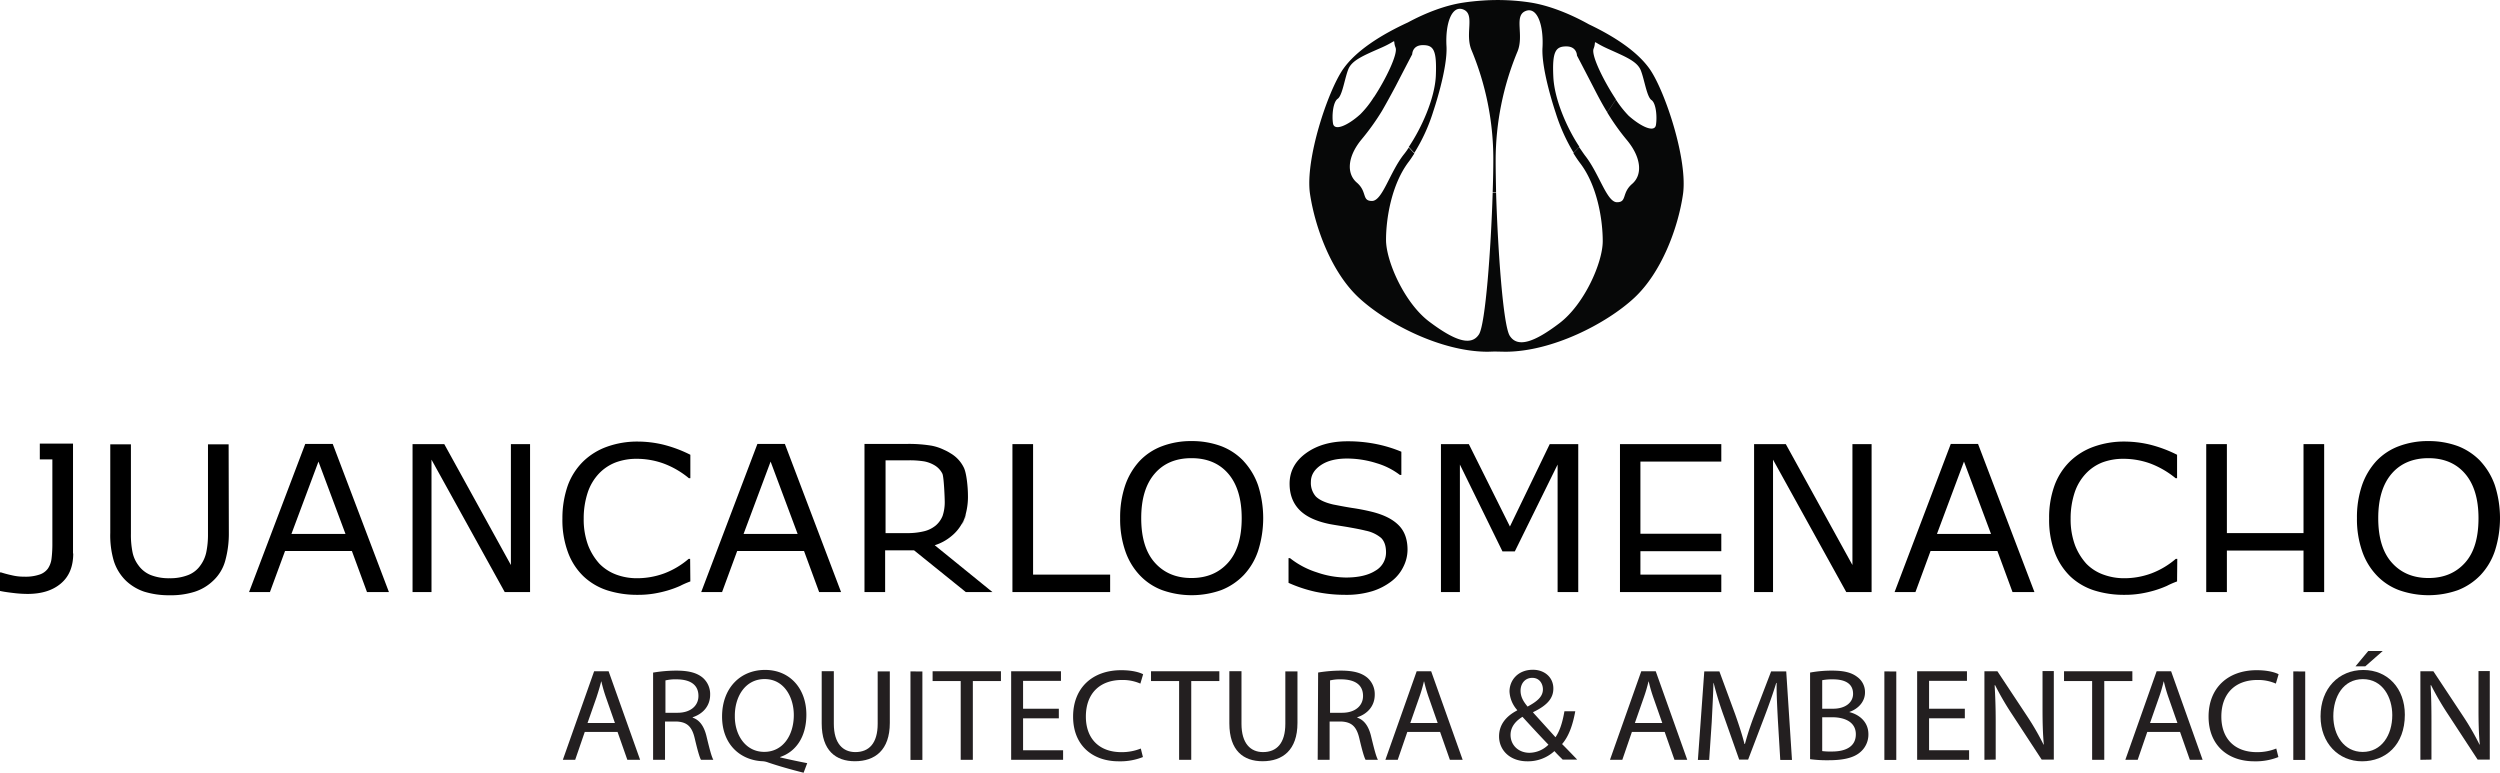 <?xml version="1.0" encoding="UTF-8"?>
<svg xmlns="http://www.w3.org/2000/svg" viewBox="0 0 1174.4 363.03">
  <defs>
    <style>.cls-1{fill:#231f20;}.cls-2{fill:#070808;}</style>
  </defs>
  <g id="Capa_2" data-name="Capa 2">
    <g id="Layer_1" data-name="Layer 1">
      <path d="M34.4,260c0,6.1-1.9,10.8-5.8,14.1S19.5,279,12.9,279a55.5,55.5,0,0,1-6.3-.4c-2.6-.3-4.8-.6-6.6-1v-8.7H.5c1.3.4,3,.9,4.9,1.3a24,24,0,0,0,6,.7,20.42,20.42,0,0,0,7.2-1,7.9,7.9,0,0,0,3.9-2.8,10.52,10.52,0,0,0,1.7-4.6,55.37,55.37,0,0,0,.4-6.2v-40.5H18.7v-7.4H34.3V260Z"></path>
      <path d="M107.5,250.23a47.52,47.52,0,0,1-1.7,13.2,20.1,20.1,0,0,1-5.7,9.4,22.38,22.38,0,0,1-8.8,5.2,37.19,37.19,0,0,1-11.7,1.6,39.27,39.27,0,0,1-11.9-1.7,23.25,23.25,0,0,1-8.5-5.1,22.39,22.39,0,0,1-5.7-9.2,42.58,42.58,0,0,1-1.7-13.3v-41.6h9.7v42a40.93,40.93,0,0,0,.8,8.9,15.17,15.17,0,0,0,2.7,5.9,13.26,13.26,0,0,0,5.8,4.6,23.13,23.13,0,0,0,8.8,1.5,23.13,23.13,0,0,0,8.8-1.5,12.59,12.59,0,0,0,5.8-4.6,16.05,16.05,0,0,0,2.7-6.1,40.21,40.21,0,0,0,.8-8.5v-42.2h9.7l.1,41.5Z"></path>
      <path d="M182.7,278.13H172.4l-7.1-19.3H133.9l-7.1,19.3H117l26.4-69.6h12.9l26.4,69.6Zm-20.4-27.3-12.7-34-12.7,34Z"></path>
      <polygon points="249 278.13 237.1 278.13 202.7 215.93 202.7 278.13 193.8 278.13 193.8 208.63 208.7 208.63 240 265.43 240 208.63 249 208.63 249 278.13"></polygon>
      <path d="M324.3,273.13q-2.7,1-4.8,2.1a48.18,48.18,0,0,1-5.7,2.1,52.05,52.05,0,0,1-6.5,1.5,45.42,45.42,0,0,1-7.7.6,46.16,46.16,0,0,1-14.3-2.1,29.45,29.45,0,0,1-11.2-6.6,29.86,29.86,0,0,1-7.3-11.3,43.48,43.48,0,0,1-2.6-15.9,46.47,46.47,0,0,1,2.5-15.4,30.63,30.63,0,0,1,7.3-11.4,31.12,31.12,0,0,1,11.2-6.9,42,42,0,0,1,14.5-2.4,52,52,0,0,1,11.7,1.4,61,61,0,0,1,12.9,4.8v11h-.7a40.7,40.7,0,0,0-11.9-6.9,37.05,37.05,0,0,0-12.6-2.2,27.75,27.75,0,0,0-9.9,1.7,21.6,21.6,0,0,0-7.9,5.3,23.91,23.91,0,0,0-5.2,8.8,38.73,38.73,0,0,0-1.9,12.3,35,35,0,0,0,2.1,12.6,27.92,27.92,0,0,0,5.3,8.6,21.5,21.5,0,0,0,7.9,5.1,27.69,27.69,0,0,0,9.6,1.7,37,37,0,0,0,13-2.3,38.31,38.31,0,0,0,11.4-6.8h.7l.1,10.6Z"></path>
      <path d="M395.1,278.13H384.8l-7.1-19.3H346.3l-7.1,19.3h-9.8l26.4-69.6h12.9Zm-20.4-27.3-12.7-34-12.7,34Z"></path>
      <polygon points="521.5 278.13 475.6 278.13 475.6 208.63 485.3 208.63 485.3 269.93 521.5 269.93 521.5 278.13"></polygon>
      <path d="M584.2,216.63A32.35,32.35,0,0,1,591,228a50.61,50.61,0,0,1,0,30.8,30.86,30.86,0,0,1-6.7,11.3,29.54,29.54,0,0,1-10.6,7.1,41.45,41.45,0,0,1-27.8,0,27.91,27.91,0,0,1-10.6-7.1,31.14,31.14,0,0,1-6.7-11.3,45.68,45.68,0,0,1-2.4-15.4,46.71,46.71,0,0,1,2.3-15.2,32.64,32.64,0,0,1,6.8-11.6,28.08,28.08,0,0,1,10.6-7,38.46,38.46,0,0,1,13.8-2.4,39.57,39.57,0,0,1,14,2.4,28.49,28.49,0,0,1,10.5,7Zm-.9,26.8c0-9-2.1-16-6.3-20.9s-10-7.3-17.3-7.3-13.1,2.4-17.3,7.3-6.3,11.8-6.3,20.9,2.1,16.1,6.4,20.9,10,7.2,17.2,7.2,12.9-2.4,17.2-7.2S583.3,252.53,583.3,243.43Z"></path>
      <path d="M661.2,258.33a17.87,17.87,0,0,1-2,8,18.89,18.89,0,0,1-5.5,6.7,29,29,0,0,1-9.1,4.7,41.5,41.5,0,0,1-12.5,1.7A67.33,67.33,0,0,1,618,278a65.11,65.11,0,0,1-12.7-4.2v-11.6h.7a39.56,39.56,0,0,0,12.7,6.7,42.8,42.8,0,0,0,13.5,2.4c6,0,10.6-1.1,13.9-3.2a9.82,9.82,0,0,0,5-8.6c0-3.1-.8-5.3-2.3-6.8a16.12,16.12,0,0,0-7.2-3.4c-2.4-.6-5.1-1.1-7.9-1.6s-5.8-.9-9-1.5c-6.4-1.3-11.2-3.5-14.3-6.7s-4.6-7.3-4.6-12.3c0-5.8,2.6-10.6,7.7-14.3s11.6-5.6,19.5-5.6a67,67,0,0,1,14,1.4,62.72,62.72,0,0,1,11.3,3.5v10.9h-.7a33.68,33.68,0,0,0-10.9-5.5,46.3,46.3,0,0,0-13.8-2.2c-5.2,0-9.3,1-12.4,3.1s-4.7,4.7-4.7,7.9a9.64,9.64,0,0,0,2.3,6.8c1.6,1.6,4.3,2.9,8.2,3.8,2.1.4,5,1,8.8,1.6a98.34,98.34,0,0,1,9.7,1.9c5.4,1.4,9.4,3.4,12.2,6.2s4.2,6.6,4.2,11.6Z"></path>
      <polygon points="741.4 278.13 731.7 278.13 731.7 218.23 711.6 259.03 705.8 259.03 685.8 218.23 685.8 278.13 676.9 278.13 676.9 208.63 690 208.63 709.3 247.33 728 208.63 741.4 208.63 741.4 278.13"></polygon>
      <polygon points="808.6 278.13 761 278.13 761 208.63 808.6 208.63 808.6 216.83 770.6 216.83 770.6 250.73 808.6 250.73 808.6 258.93 770.6 258.93 770.6 269.93 808.6 269.93 808.6 278.13"></polygon>
      <polygon points="879.2 278.13 867.3 278.13 832.9 215.93 832.9 278.13 824 278.13 824 208.63 838.9 208.63 870.2 265.43 870.2 208.63 879.2 208.63 879.2 278.13"></polygon>
      <path d="M955.7,278.13H945.4l-7.1-19.3H906.9l-7.1,19.3H890l26.4-69.6h12.8l26.5,69.6Zm-20.4-27.3-12.7-34-12.7,34Z"></path>
      <path d="M1022.7,273.13q-2.7,1-4.8,2.1a48.18,48.18,0,0,1-5.7,2.1,52.05,52.05,0,0,1-6.5,1.5,45.42,45.42,0,0,1-7.7.6,46.16,46.16,0,0,1-14.3-2.1,29.45,29.45,0,0,1-11.2-6.6,31.11,31.11,0,0,1-7.3-11.3,43.48,43.48,0,0,1-2.6-15.9,44,44,0,0,1,2.5-15.4,30.63,30.63,0,0,1,7.3-11.4,31.12,31.12,0,0,1,11.2-6.9,42,42,0,0,1,14.5-2.4,52,52,0,0,1,11.7,1.4,61,61,0,0,1,12.9,4.8v11h-.7a42,42,0,0,0-11.9-6.9,37.05,37.05,0,0,0-12.6-2.2,27.75,27.75,0,0,0-9.9,1.7,21.24,21.24,0,0,0-7.8,5.3,23.91,23.91,0,0,0-5.2,8.8,38.73,38.73,0,0,0-1.9,12.3,35,35,0,0,0,2.1,12.6,27.92,27.92,0,0,0,5.3,8.6,21.08,21.08,0,0,0,8,5.1,28.11,28.11,0,0,0,9.6,1.7,36.61,36.61,0,0,0,13-2.3,38.31,38.31,0,0,0,11.4-6.8h.7l-.1,10.6Z"></path>
      <polygon points="1091.8 278.13 1082.1 278.13 1082.1 258.63 1046.1 258.63 1046.1 278.13 1036.4 278.13 1036.4 208.63 1046.1 208.63 1046.1 250.43 1082.1 250.43 1082.1 208.63 1091.8 208.63 1091.8 278.13"></polygon>
      <path d="M1165.2,216.63A32.35,32.35,0,0,1,1172,228a50.61,50.61,0,0,1,0,30.8,30.86,30.86,0,0,1-6.7,11.3,29.54,29.54,0,0,1-10.6,7.1,41.45,41.45,0,0,1-27.8,0,27.91,27.91,0,0,1-10.6-7.1,31.14,31.14,0,0,1-6.7-11.3,45.68,45.68,0,0,1-2.4-15.4,46.71,46.71,0,0,1,2.3-15.2,32.64,32.64,0,0,1,6.8-11.6,28.08,28.08,0,0,1,10.6-7,38.46,38.46,0,0,1,13.8-2.4,39.57,39.57,0,0,1,14,2.4,29.34,29.34,0,0,1,10.5,7Zm-.9,26.8c0-9-2.1-16-6.3-20.9s-10-7.3-17.2-7.3-13.1,2.4-17.3,7.3-6.3,11.8-6.3,20.9,2.1,16.1,6.4,20.9,10,7.2,17.2,7.2,12.9-2.4,17.2-7.2,6.3-11.8,6.3-20.9Z"></path>
      <path d="M443.8,235.83c0-2-.4-11.8-1.1-13.3a9.5,9.5,0,0,0-3.6-3.9,14.88,14.88,0,0,0-5-1.9,44,44,0,0,0-6.8-.5H416v34.2h9.8a32.33,32.33,0,0,0,8-.8,13.67,13.67,0,0,0,5.8-2.8,11.66,11.66,0,0,0,3.2-4.5,20.18,20.18,0,0,0,1-6.5Zm10.1,5.6-.8,2.5-1.3,2.6A16.19,16.19,0,0,0,453.9,241.43Zm12.3,36.7H453.7l-24.3-19.6H415.8v19.6h-9.7v-69.6h20.3a66.2,66.2,0,0,1,11,.8,23,23,0,0,1,6.1,2,21.15,21.15,0,0,1,3,1.6,15.74,15.74,0,0,1,6.3,6.8c1.3,2.7,1.9,9.4,1.9,12.9a31.54,31.54,0,0,1-1,8.7,15.28,15.28,0,0,1-2.1,5.1,19.65,19.65,0,0,1-4.4,5.2,22.9,22.9,0,0,1-8.1,4.5l27.1,22Z"></path>
      <path class="cls-1" d="M274.7,343.83l-4.5,13.1h-5.8l14.7-41.6h6.8l14.8,41.6h-6l-4.6-13.1Zm14.2-4.1-4.2-12a69.33,69.33,0,0,1-2.2-7.6h-.1c-.6,2.5-1.4,5-2.2,7.5l-4.2,12h12.9Z"></path>
      <path class="cls-1" d="M307,315.93a65.85,65.85,0,0,1,10.7-.9c6,0,9.8,1.1,12.5,3.4a10.2,10.2,0,0,1,3.4,7.9c0,5.5-3.6,9.1-8.2,10.6v.2c3.3,1.1,5.3,4.1,6.4,8.4,1.4,5.8,2.4,9.8,3.3,11.4h-5.8c-.7-1.2-1.7-4.8-2.9-9.9-1.3-5.7-3.6-7.9-8.7-8.1h-5.3v18h-5.6v-41Zm5.6,18.9h5.7c6,0,9.8-3.2,9.8-7.9,0-5.4-4-7.7-10-7.8a20.85,20.85,0,0,0-5.5.5Z"></path>
      <path class="cls-1" d="M377.5,363c-5.9-1.5-11.6-3.1-16.6-4.8a8.83,8.83,0,0,0-2.6-.6c-10.3-.4-19.1-7.7-19.1-21s8.5-21.9,20.2-21.9,19.4,8.8,19.4,21c0,10.7-5.1,17.5-12.3,19.9v.2c4.3,1,9,2,12.7,2.7l-1.7,4.5Zm-4.6-27.1c0-8.3-4.5-16.9-13.7-16.9s-14.1,8.4-14,17.4c-.1,8.8,5,16.8,13.8,16.8s13.9-7.8,13.9-17.3Z"></path>
      <path class="cls-1" d="M391.7,315.43V340c0,9.3,4.3,13.3,10.1,13.3,6.4,0,10.5-4.1,10.5-13.3v-24.6H418v24.2c0,12.8-7,18-16.4,18-8.9,0-15.6-4.9-15.6-17.8v-24.5h5.7Z"></path>
      <path class="cls-1" d="M433.3,315.43V357h-5.6v-41.6Z"></path>
      <path class="cls-1" d="M451.3,319.93H438.1v-4.6h32.1v4.6H457v37h-5.7v-37Z"></path>
      <path class="cls-1" d="M497.4,337.43H480.6v15h18.8v4.5H475v-41.6h23.4v4.5H480.6v13.1h16.8Z"></path>
      <path class="cls-1" d="M536.9,355.63a28.65,28.65,0,0,1-11.4,2c-12.2,0-21.4-7.4-21.4-21s9.2-21.8,22.6-21.8c5.4,0,8.8,1.1,10.3,1.9l-1.3,4.4a20.64,20.64,0,0,0-8.7-1.7c-10.2,0-16.9,6.2-16.9,17.2,0,10.2,6.1,16.7,16.7,16.7a23.81,23.81,0,0,0,9.1-1.7l1,4Z"></path>
      <path class="cls-1" d="M553.9,319.93H540.7v-4.6h32.1v4.6H559.6v37h-5.7v-37Z"></path>
      <path class="cls-1" d="M583.2,315.43V340c0,9.3,4.3,13.3,10.1,13.3,6.4,0,10.5-4.1,10.5-13.3v-24.6h5.7v24.2c0,12.8-7,18-16.4,18-8.9,0-15.6-4.9-15.6-17.8v-24.5h5.7Z"></path>
      <path class="cls-1" d="M619.2,315.93a65.85,65.85,0,0,1,10.7-.9c6,0,9.8,1.1,12.5,3.4a10.2,10.2,0,0,1,3.4,7.9c0,5.5-3.6,9.1-8.2,10.6v.2c3.3,1.1,5.3,4.1,6.4,8.4,1.4,5.8,2.4,9.8,3.3,11.4h-5.8c-.7-1.2-1.7-4.8-2.9-9.9-1.3-5.7-3.6-7.9-8.7-8.1h-5.3v18H619l.2-41Zm5.6,18.9h5.7c6,0,9.8-3.2,9.8-7.9,0-5.4-4-7.7-10-7.8a20.85,20.85,0,0,0-5.5.5v15.2Z"></path>
      <path class="cls-1" d="M661.1,343.83l-4.5,13.1h-5.8l14.7-41.6h6.8l14.8,41.6h-6l-4.6-13.1Zm14.3-4.1-4.2-12a69.33,69.33,0,0,1-2.2-7.6h-.1a70.79,70.79,0,0,1-2.2,7.5l-4.2,12h12.9Z"></path>
      <path class="cls-1" d="M734.2,356.93c-1.2-1.2-2.4-2.3-4-4.1a18.33,18.33,0,0,1-12.7,4.8c-8.4,0-13.3-5.4-13.3-11.7,0-5.7,3.5-9.6,8.5-12.2v-.2a14.14,14.14,0,0,1-3.6-8.7c0-5.1,3.8-10.2,11-10.2,5.4,0,9.6,3.5,9.6,8.8,0,4.4-2.6,7.8-9.5,11.1v.2c3.7,4.1,7.8,8.6,10.5,11.6,2-2.9,3.3-6.9,4.2-12.2H740c-1.2,6.5-3,11.7-6.2,15.4,2.3,2.3,4.6,4.7,7.1,7.3h-6.7Zm-6.8-7.1c-2.6-2.7-7.4-7.8-12.2-13.1-2.3,1.4-5.6,4.1-5.6,8.5,0,4.8,3.7,8.4,8.9,8.4a12.88,12.88,0,0,0,8.9-3.8Zm-13.1-25.4c0,3,1.4,5.2,3.3,7.5,4.4-2.4,7.2-4.6,7.2-8.1,0-2.5-1.5-5.4-5-5.4s-5.5,2.8-5.5,6Z"></path>
      <path class="cls-1" d="M766.6,343.83l-4.5,13.1h-5.8l14.7-41.6h6.8l14.8,41.6h-6l-4.6-13.1Zm14.3-4.1-4.2-12a69.33,69.33,0,0,1-2.2-7.6h-.1a70.79,70.79,0,0,1-2.2,7.5l-4.2,12h12.9Z"></path>
      <path class="cls-1" d="M835.2,338.73c-.3-5.8-.7-12.8-.6-17.9h-.2c-1.5,4.9-3.3,10-5.5,15.8l-7.7,20.2H817L810,337a160.87,160.87,0,0,1-5-16.2h-.1c-.1,5.2-.5,12.2-.8,18.4L802.9,357h-5.3l3-41.6h7.1l7.4,20.1c1.8,5.1,3.3,9.7,4.4,14h.2a132.92,132.92,0,0,1,4.6-14l7.7-20.1h7.1l2.7,41.6h-5.5l-1.1-18.3Z"></path>
      <path class="cls-1" d="M850.4,315.93a55,55,0,0,1,10.2-.9c5.6,0,9.2.9,11.9,3a8.73,8.73,0,0,1,3.6,7.3c0,4-2.8,7.5-7.3,9.1v.1c4.1,1,8.9,4.2,8.9,10.4a10.82,10.82,0,0,1-3.7,8.3c-3,2.7-7.9,3.9-15,3.9a59.41,59.41,0,0,1-8.7-.5v-40.7Zm5.6,17h5.1c5.9,0,9.4-3,9.4-7,0-4.9-3.9-6.8-9.5-6.8a24.29,24.29,0,0,0-5,.4v13.4Zm0,19.9a30.41,30.41,0,0,0,4.7.2c5.8,0,11.1-2,11.1-8.1,0-5.7-5.1-8-11.2-8H856v15.9Z"></path>
      <path class="cls-1" d="M890.8,315.43V357h-5.6v-41.6Z"></path>
      <path class="cls-1" d="M923,337.43H906.2v15H925v4.5H900.6v-41.6H924v4.5H906.2v13.1H923v4.5Z"></path>
      <path class="cls-1" d="M932.2,356.93v-41.6h6.1l13.9,21a124,124,0,0,1,7.8,13.5l.1-.1c-.5-5.6-.6-10.6-.6-17.1v-17.4h5.3v41.6h-5.7l-13.8-21.1a134.67,134.67,0,0,1-8.1-13.9l-.2.1c.3,5.2.5,10.2.5,17.1v17.8l-5.3.1Z"></path>
      <path class="cls-1" d="M982.8,319.93H969.6v-4.6h32.1v4.6H988.5v37h-5.7v-37Z"></path>
      <path class="cls-1" d="M1008.7,343.83l-4.5,13.1h-5.8l14.7-41.6h6.8l14.8,41.6h-6l-4.6-13.1Zm14.2-4.1-4.2-12a69.33,69.33,0,0,1-2.2-7.6h-.1a70.79,70.79,0,0,1-2.2,7.5l-4.2,12h12.9Z"></path>
      <path class="cls-1" d="M1070.3,355.63a28.65,28.65,0,0,1-11.4,2c-12.2,0-21.4-7.4-21.4-21s9.2-21.8,22.6-21.8c5.4,0,8.8,1.1,10.3,1.9l-1.3,4.4a20.64,20.64,0,0,0-8.7-1.7c-10.2,0-16.9,6.2-16.9,17.2,0,10.2,6.1,16.7,16.7,16.7a23.81,23.81,0,0,0,9.1-1.7l1,4Z"></path>
      <path class="cls-1" d="M1082.9,315.43V357h-5.6v-41.6Z"></path>
      <path class="cls-1" d="M1129.7,335.73c0,14.3-9.1,21.9-20.1,21.9s-19.5-8.5-19.5-21.1c0-13.2,8.6-21.8,20.1-21.8s19.5,8.7,19.5,21Zm-33.6.7c0,8.9,5,16.8,13.8,16.8s13.9-7.8,13.9-17.3c0-8.3-4.5-16.9-13.8-16.9S1096.1,327.33,1096.1,336.43Zm23.2-30.6-8.2,7.2h-4.6l6-7.2Z"></path>
      <path class="cls-1" d="M1137,356.93v-41.6h6.1l13.9,21a124,124,0,0,1,7.8,13.5l.1-.1c-.5-5.6-.6-10.6-.6-17.1v-17.4h5.3v41.6h-5.7l-13.8-21.1a134.67,134.67,0,0,1-8.1-13.9l-.2.1c.3,5.2.4,10.2.4,17.1v17.8l-5.2.1Z"></path>
      <path class="cls-2" d="M630.9,32.53c6.1-8.8,18.1-16.3,30.5-22,8.7-4.7,17.9-8.1,26-9.3,3.3-.5,6.5-.8,9.5-1a102.09,102.09,0,0,1,21.7.9c8.6,1.3,18.5,5.1,27.8,10.3,11.8,5.6,22.9,12.8,28.7,21.2,7.3,10.7,17.8,42.7,15.5,58.6s-10.1,36.8-22.9,48.7-38.4,25.3-60.6,25.3l-5-.1-3.2.1c-22.2,0-47.8-13.5-60.6-25.4s-20.5-32.8-22.9-48.7,8.2-48,15.5-58.6ZM775.8,47c-2.2-1.5-3.3-9.6-5-13.9s-7.1-6.4-15.5-10.2-5-4.3-6.7,0c-1.2,3.1,4.8,15.2,10.5,23.8-1.4,2.1-2.7,4.1-4.1,6-2-3.2-4-6.9-6.4-11.6-6.1-11.8-7.8-15-7.8-15s0-4.3-5-4.3-6.7,2.3-6.1,14.4c.5,10.4,6.3,23.8,12.2,32.7-.9,1-1.8,1.9-2.7,2.8A85.42,85.42,0,0,1,730.8,53s-6.8-20-6.2-30.6-2.5-19.5-8-17.2-.6,11.2-3.7,18.9a133.2,133.2,0,0,0-10.3,51.3c0,4.3.1,9.4.2,14.9h-1.6c.2-5.7.3-11.1.3-15.6a133.2,133.2,0,0,0-10.3-51.3c-3.1-7.7,1.8-16.6-3.7-18.9s-8.6,6.5-8,17.2-6.2,30.6-6.2,30.6a83.14,83.14,0,0,1-8.9,19.5c-.9-.9-1.8-1.9-2.6-2.8,6-8.9,12.2-22.7,12.7-33.4.5-12.2-1.1-14.4-6.1-14.4s-5,4.3-5,4.3-1.7,3.2-7.8,15c-2.5,4.7-4.5,8.3-6.4,11.6-1.5-2.4-2.8-4.6-3.8-6.4,5.6-8.5,11.3-20.3,10.2-23.3-1.7-4.3,1.7-3.7-6.7,0s-13.8,5.9-15.5,10.1-2.8,12.4-5,13.9-2.8,7.9-2.2,11.6,6.8,1.1,12.8-4.3a45.42,45.42,0,0,0,6.4-8.1c1,1.9,2.3,4.1,3.8,6.5a111.49,111.49,0,0,1-9.6,13.4c-6.6,8-7.2,16-2.2,20.3s2.2,8.6,7.1,8.6,8.3-13.4,15-21.9a37.12,37.12,0,0,0,2.3-3.2c.9,1,1.7,1.9,2.6,2.8-.9,1.4-1.8,2.8-2.8,4.1-8,10.7-10.5,26.6-10.5,36.5s8.6,29.6,20.3,38.4,19.7,11.8,23.4,5.9c3-4.9,5.6-40,6.4-66.5h1.6c.8,26.6,3.3,62.3,6.4,67.2,3.7,5.9,11.7,3,23.4-5.9s20.3-28.5,20.3-38.5-2.5-25.9-10.5-36.5a52.5,52.5,0,0,1-3.3-4.9c.9-.9,1.8-1.8,2.7-2.8,1,1.4,1.9,2.8,2.8,4,6.7,8.5,10.2,21.9,15,21.9s2.1-4.3,7.1-8.6,4.3-12.3-2.2-20.3a106.43,106.43,0,0,1-9.5-13.3c1.4-1.9,2.7-3.9,4.1-6a47.7,47.7,0,0,0,6,7.6c6,5.3,12.2,8,12.8,4.3s.1-10.2-2.1-11.7Z"></path>
    </g>
  </g>
</svg>
